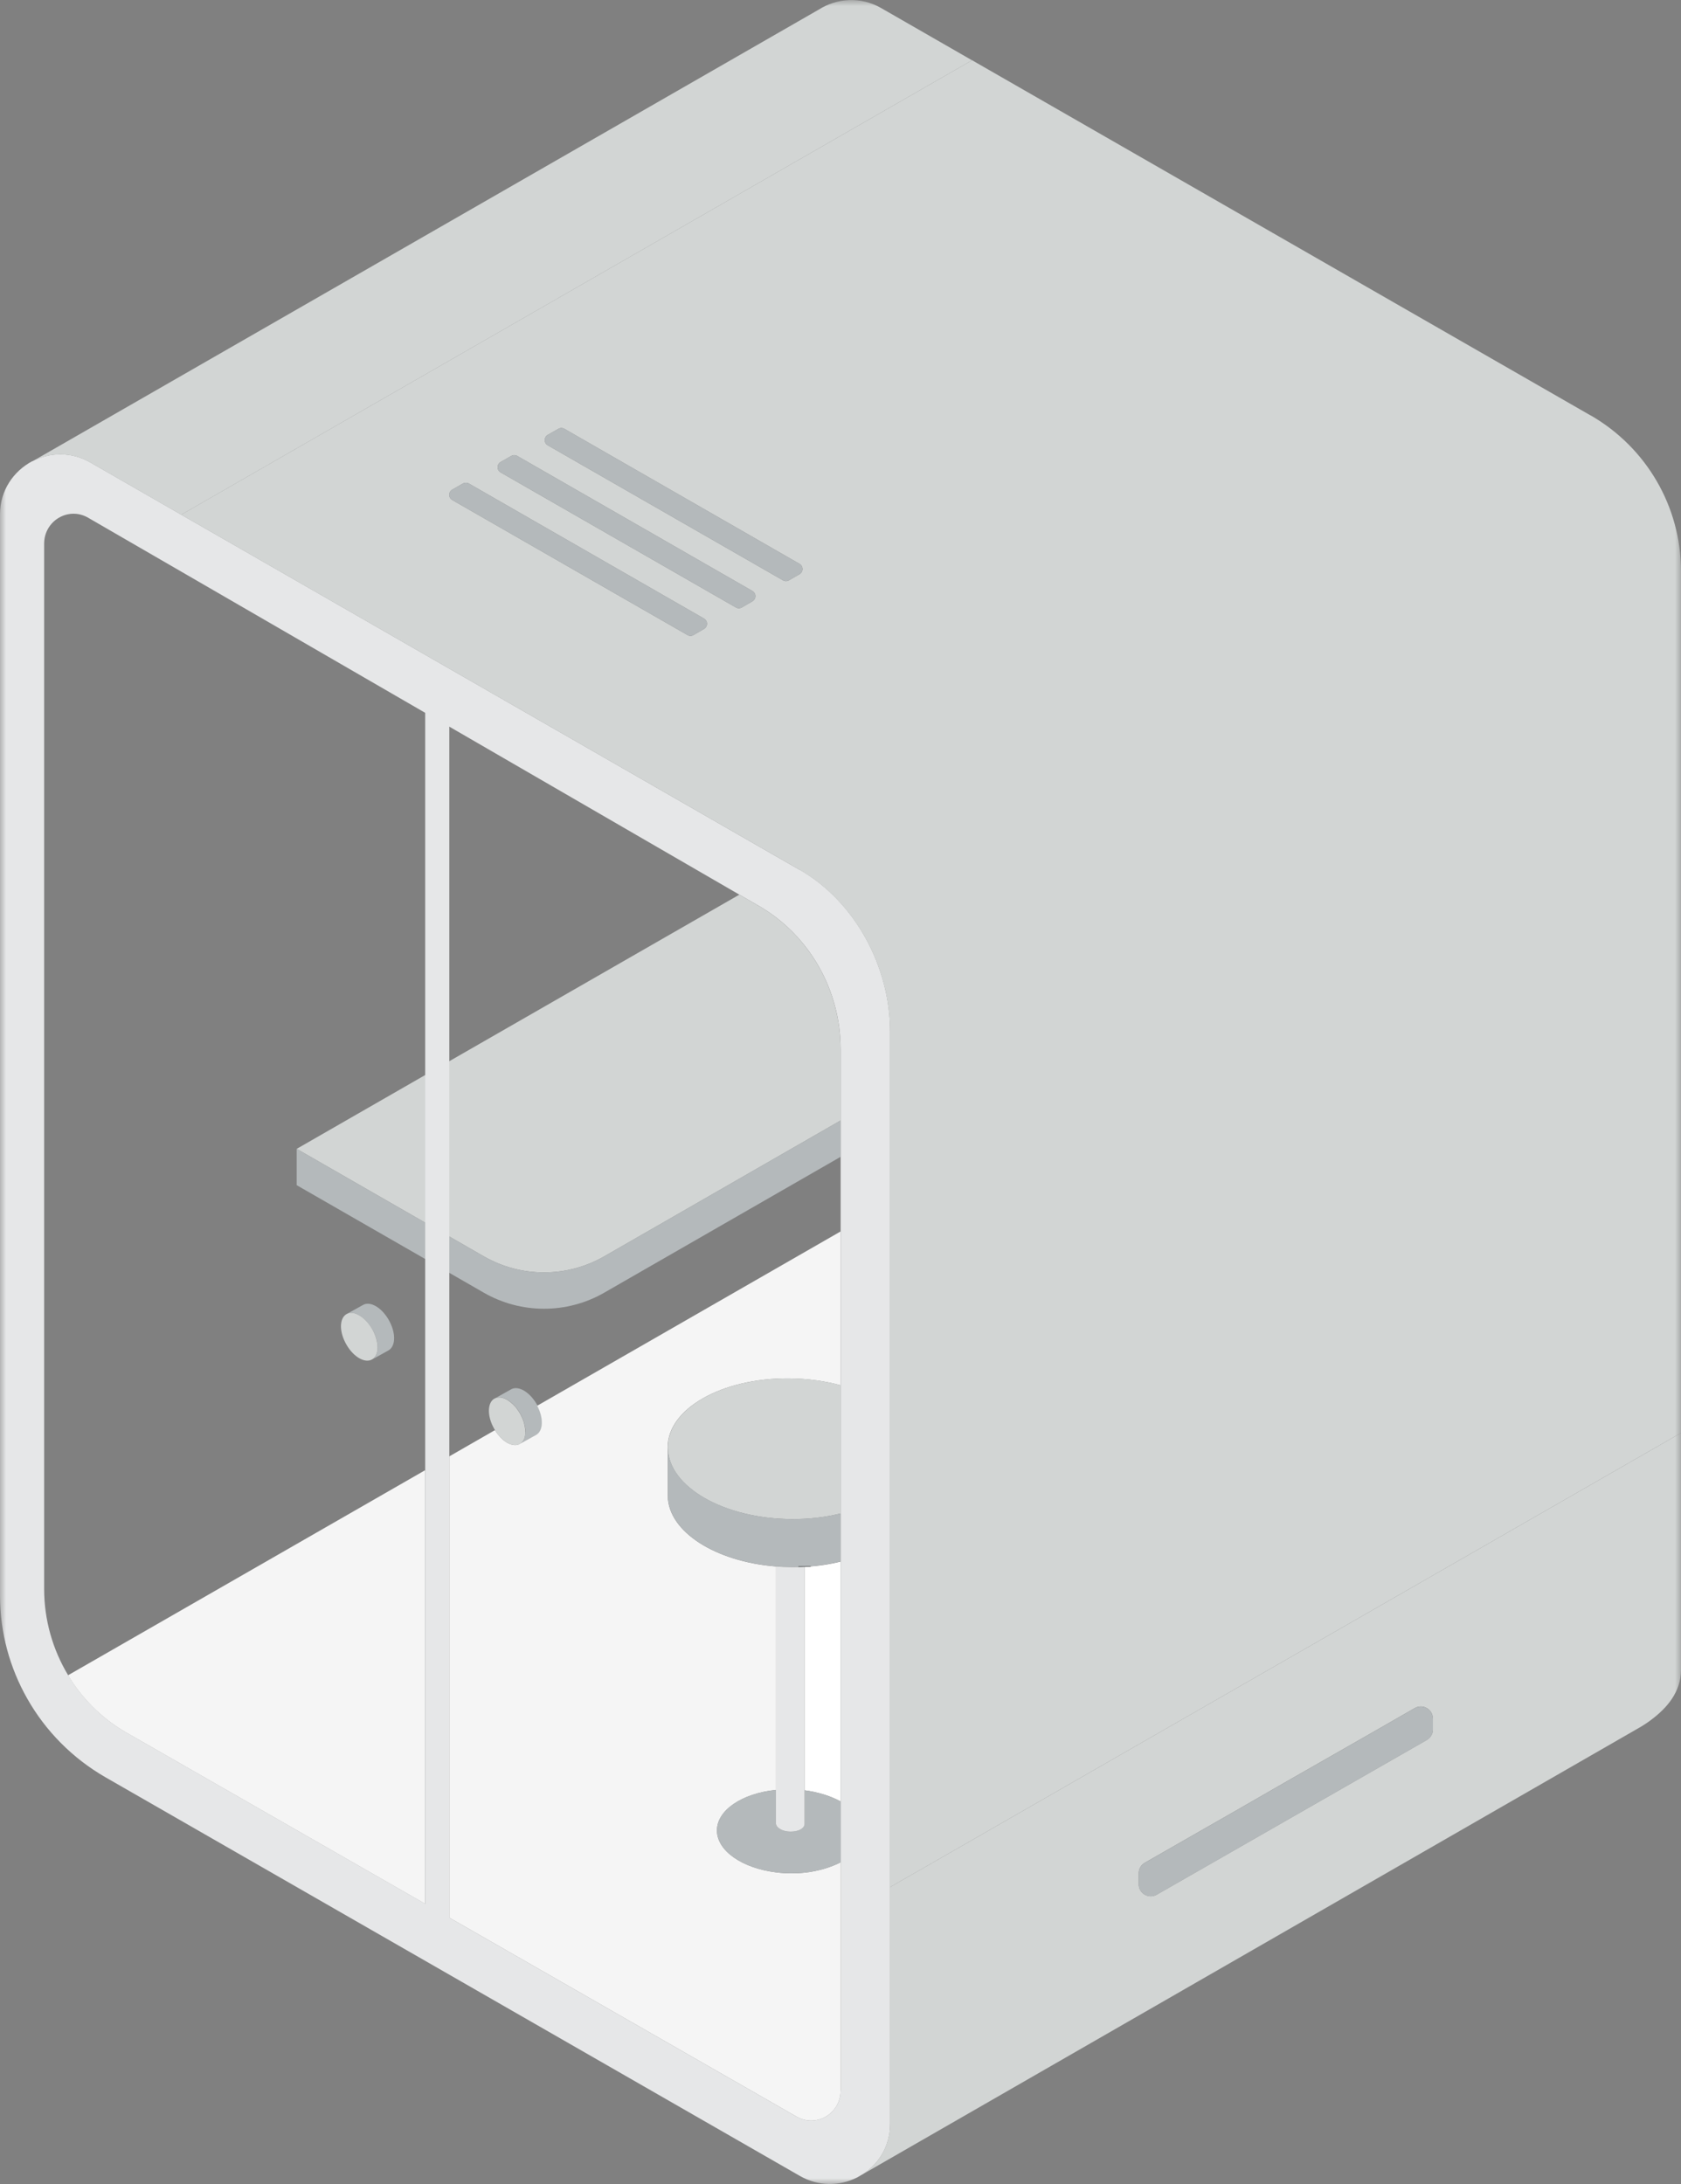 <svg width="137" height="178" viewBox="0 0 137 178" fill="none" xmlns="http://www.w3.org/2000/svg">
<rect x="0" y="0" width="137" height="178" fill="#808080" stroke="none"/>
<g clip-path="url(#clip0_198_11607)">
<mask id="mask0_198_11607" style="mask-type:luminance" maskUnits="userSpaceOnUse" x="0" y="0" width="137" height="178">
<path d="M137 0H0V178H137V0Z" fill="white"/>
</mask>
<g mask="url(#mask0_198_11607)">
<path d="M42.82 116.681C42.82 116.755 42.82 116.828 42.807 116.896C42.807 116.936 42.8 116.976 42.786 117.01C42.786 117.03 42.786 117.05 42.78 117.07C42.773 117.104 42.766 117.137 42.753 117.171C42.726 117.278 42.678 117.373 42.618 117.453C42.591 117.48 42.571 117.514 42.55 117.534C42.51 117.581 42.469 117.614 42.415 117.648L42.388 117.668C42.328 117.702 42.26 117.735 42.199 117.749C41.842 117.843 41.396 117.682 40.991 117.326C40.917 117.265 40.843 117.191 40.769 117.124C40.613 116.956 40.472 116.768 40.343 116.553C40.323 116.526 40.303 116.493 40.283 116.452C39.736 115.505 39.702 114.478 40.181 114.061C40.202 114.041 40.222 114.027 40.242 114.014C40.242 114.014 40.256 114.007 40.262 114.001C40.262 114.001 40.276 113.994 40.283 113.994C40.31 113.974 40.343 113.96 40.377 113.947C40.472 113.9 40.573 113.886 40.681 113.886C40.721 113.886 40.762 113.886 40.802 113.893C40.843 113.9 40.883 113.9 40.931 113.92C41.018 113.94 41.113 113.967 41.2 114.014C41.248 114.041 41.302 114.061 41.342 114.095C41.369 114.108 41.396 114.128 41.423 114.148C41.545 114.222 41.666 114.316 41.788 114.437C41.828 114.471 41.862 114.504 41.896 114.545C41.929 114.578 41.97 114.619 42.004 114.659C42.044 114.706 42.085 114.753 42.118 114.807C42.213 114.928 42.3 115.062 42.382 115.203C42.408 115.25 42.435 115.297 42.456 115.344C42.537 115.492 42.591 115.64 42.645 115.781C42.672 115.848 42.692 115.908 42.706 115.969C42.753 116.15 42.786 116.331 42.807 116.493V116.687L42.82 116.681Z" fill="#D2D5D4"/>
<path d="M43.725 116.922L42.416 117.648C42.463 117.621 42.517 117.581 42.551 117.534C42.578 117.507 42.598 117.48 42.618 117.453C42.679 117.373 42.719 117.278 42.753 117.171C42.767 117.144 42.773 117.104 42.78 117.07C42.78 117.05 42.787 117.03 42.787 117.01C42.794 116.976 42.8 116.936 42.807 116.896C42.814 116.828 42.821 116.755 42.821 116.681V116.486C42.8 116.318 42.767 116.137 42.719 115.962C42.699 115.895 42.679 115.834 42.659 115.774C42.605 115.633 42.544 115.485 42.47 115.337C42.449 115.29 42.422 115.243 42.395 115.196C42.314 115.055 42.227 114.921 42.132 114.8C42.092 114.746 42.051 114.699 42.017 114.652C41.984 114.605 41.943 114.572 41.91 114.538C41.876 114.498 41.842 114.464 41.801 114.43C41.687 114.31 41.559 114.216 41.437 114.142C41.41 114.121 41.383 114.101 41.356 114.088C41.309 114.061 41.262 114.034 41.214 114.007C41.127 113.96 41.032 113.933 40.944 113.913C40.897 113.9 40.863 113.893 40.816 113.886C40.769 113.886 40.735 113.88 40.695 113.88C40.587 113.88 40.486 113.893 40.391 113.94C40.371 113.94 40.357 113.947 40.344 113.96L41.639 113.235C42.227 112.886 43.165 113.43 43.745 114.444C43.772 114.484 43.792 114.525 43.806 114.565C44.325 115.552 44.298 116.58 43.745 116.922H43.725Z" fill="#B4B9BB"/>
<path d="M65.173 70.891L14.766 41.941L7.37 37.689C5.804 36.789 4.049 36.856 2.646 37.588H2.625C1.107 38.394 0 39.966 0 41.914V130.041C0 133.037 0.79 135.918 2.227 138.444C3.712 141.063 5.892 143.287 8.598 144.845L65.18 177.328C66.712 178.208 68.426 178.161 69.816 177.476H69.823L70.369 177.16C71.658 176.307 72.543 174.856 72.543 173.103V84.063C72.543 78.831 69.735 73.504 65.18 70.884L65.173 70.891ZM68.507 170.383C68.507 172.257 66.516 173.432 64.916 172.499L36.619 156.284L35.64 155.72L34.655 155.156L10.191 141.137C8.26 140.002 6.675 138.403 5.554 136.529C4.299 134.447 3.597 132.022 3.597 129.49V44.312C3.597 42.431 5.588 41.262 7.187 42.196L14.766 46.582L34.655 58.095L35.64 58.659L36.626 59.224L60.26 72.913L61.927 73.873C66.003 76.278 68.513 80.718 68.513 85.527V170.376L68.507 170.383Z" fill="#E6E7E8"/>
<path d="M68.506 127.26V146.813C67.71 146.376 66.677 146.047 65.57 145.906V127.696C66.61 127.636 67.595 127.495 68.506 127.267V127.26Z" fill="white"/>
<path d="M54.422 121.927C54.47 124.842 58.316 127.273 63.236 127.663V145.873C60.476 146.155 58.404 147.532 58.431 149.211C58.458 150.863 60.517 152.254 63.236 152.59C63.635 152.643 64.046 152.67 64.471 152.67C64.849 152.67 65.214 152.657 65.571 152.617C66.644 152.509 67.718 152.18 68.507 151.777V170.383C68.507 172.257 66.516 173.432 64.917 172.499L36.619 156.284V118.689L40.338 116.553C40.466 116.768 40.614 116.956 40.763 117.124C40.837 117.198 40.911 117.265 40.986 117.332C41.391 117.681 41.836 117.843 42.194 117.749C42.254 117.729 42.329 117.702 42.383 117.668L42.41 117.648L43.719 116.922C44.279 116.587 44.306 115.552 43.78 114.565L68.5 100.365V123.337V112.892C67.211 112.543 65.787 112.348 64.289 112.335C58.816 112.301 54.416 114.807 54.416 117.943V121.913L54.422 121.927Z" fill="#F5F5F5"/>
<path d="M34.648 119.818V155.156L10.183 141.137C8.253 140.002 6.667 138.403 5.547 136.529L34.648 119.818Z" fill="#F5F5F5"/>
<path d="M129.636 33.86L79.223 4.91L14.766 41.947L65.172 70.891C69.728 73.511 72.535 78.831 72.535 84.07V153.799L136.999 116.781V46.542C136.999 41.309 134.192 36.473 129.636 33.854V33.86ZM57.377 51.257L56.52 51.754C56.365 51.842 56.183 51.842 56.028 51.754L36.861 40.752C36.53 40.564 36.53 40.094 36.861 39.899L37.725 39.408C37.88 39.321 38.062 39.321 38.218 39.408L57.377 50.411C57.701 50.599 57.708 51.062 57.377 51.257ZM61.319 49.007L60.462 49.504C60.306 49.592 60.117 49.592 59.969 49.504L40.802 38.502C40.472 38.314 40.472 37.843 40.802 37.649L41.666 37.158C41.821 37.071 42.004 37.071 42.159 37.158L61.319 48.161C61.649 48.349 61.649 48.812 61.319 49.007ZM65.159 46.797L64.302 47.294C64.146 47.382 63.964 47.382 63.809 47.294L44.642 36.292C44.312 36.104 44.312 35.634 44.642 35.439L45.506 34.948C45.661 34.861 45.844 34.861 45.999 34.948L65.159 45.951C65.483 46.139 65.489 46.602 65.159 46.797Z" fill="#D2D5D4"/>
<path d="M79.225 4.91L14.767 41.948L7.371 37.696C5.805 36.796 4.05 36.863 2.646 37.595L66.733 0.779C68.184 -0.141 70.121 -0.316 71.828 0.665L79.225 4.917V4.91Z" fill="#D2D5D4"/>
<path d="M72.536 153.799V173.11C72.536 174.863 71.645 176.314 70.363 177.167L133.565 140.822C133.903 140.627 134.24 140.412 134.558 140.17C135.826 139.223 137.001 137.913 137.001 136.073V116.781L72.536 153.799ZM116.781 140.949C116.781 141.298 116.592 141.621 116.289 141.802L94.274 154.41C93.62 154.786 92.803 154.316 92.803 153.564V152.657C92.803 152.308 92.992 151.985 93.296 151.81L97.25 149.547L101.016 147.391L104.789 145.221L108.561 143.065L112.334 140.909L115.303 139.203C115.965 138.827 116.775 139.303 116.775 140.049V140.956L116.781 140.949Z" fill="#D2D5D4"/>
<path d="M31.679 110.044L30.336 110.79C30.579 110.642 30.721 110.367 30.761 110.024C30.822 109.541 30.68 108.916 30.336 108.318C30.005 107.754 29.573 107.331 29.148 107.129C28.811 106.975 28.487 106.954 28.23 107.102L29.573 106.357C30.161 106.007 31.099 106.551 31.679 107.566C32.266 108.587 32.266 109.688 31.679 110.044Z" fill="#B4B9BB"/>
<path d="M68.508 85.541V91.317L49.247 102.387C46.21 104.133 42.464 104.133 39.427 102.387L36.613 100.768L35.628 100.204L24.182 93.628L35.628 87.052L36.613 86.488L60.254 72.913L61.921 73.873C65.997 76.278 68.508 80.718 68.508 85.527V85.541Z" fill="#D2D5D4"/>
<path d="M68.508 91.317V94.279L49.247 105.349C46.21 107.096 42.464 107.096 39.427 105.349L36.613 103.73L35.628 103.166L24.182 96.59V93.628L35.628 100.204L36.613 100.768L39.427 102.387C42.464 104.133 46.21 104.133 49.247 102.387L68.508 91.317Z" fill="#B4B9BB"/>
<path d="M57.378 51.257L56.52 51.754C56.365 51.842 56.183 51.842 56.028 51.754L36.861 40.752C36.531 40.564 36.531 40.094 36.861 39.899L37.725 39.408C37.88 39.321 38.063 39.321 38.218 39.408L57.378 50.411C57.702 50.599 57.708 51.062 57.378 51.257Z" fill="#B4B9BB"/>
<path d="M61.319 49.007L60.462 49.504C60.307 49.592 60.118 49.592 59.969 49.504L40.803 38.502C40.472 38.314 40.472 37.843 40.803 37.649L41.666 37.158C41.822 37.071 42.004 37.071 42.159 37.158L61.319 48.161C61.65 48.349 61.65 48.812 61.319 49.007Z" fill="#B4B9BB"/>
<path d="M65.159 46.797L64.302 47.294C64.147 47.382 63.964 47.382 63.809 47.294L44.642 36.292C44.312 36.104 44.312 35.634 44.642 35.439L45.506 34.948C45.662 34.861 45.844 34.861 45.999 34.948L65.159 45.951C65.483 46.139 65.49 46.602 65.159 46.797Z" fill="#B4B9BB"/>
<path d="M36.618 56.355V158.024L34.654 158.057V56.362H36.618V56.355Z" fill="#E6E7E8"/>
<path d="M30.76 110.017C30.72 110.367 30.578 110.635 30.335 110.783C29.748 111.132 28.81 110.595 28.229 109.574C27.642 108.56 27.642 107.458 28.229 107.102C28.486 106.948 28.81 106.968 29.147 107.129C29.572 107.331 30.004 107.747 30.335 108.318C30.672 108.916 30.814 109.541 30.76 110.024V110.017Z" fill="#D2D5D4"/>
<path d="M116.781 140.049V140.956C116.781 141.305 116.592 141.627 116.288 141.809L94.274 154.417C93.619 154.793 92.803 154.323 92.803 153.57V152.663C92.803 152.314 92.992 151.992 93.295 151.817L97.25 149.554L101.016 147.397L104.789 145.228L108.561 143.072L112.334 140.915L115.303 139.209C115.958 138.833 116.774 139.31 116.774 140.056L116.781 140.049Z" fill="#B4B9BB"/>
<path d="M68.508 123.344C67.293 123.646 65.936 123.814 64.512 123.801C58.999 123.774 54.484 121.181 54.43 118.011V117.943C54.43 114.8 58.83 112.301 64.303 112.335C65.801 112.342 67.225 112.543 68.508 112.892V123.337V123.344Z" fill="#D2D5D4"/>
<path d="M68.508 123.344V127.253C67.597 127.482 66.605 127.623 65.572 127.683C65.221 127.703 64.87 127.71 64.512 127.71C64.08 127.71 63.655 127.69 63.244 127.656C58.324 127.273 54.477 124.835 54.43 121.92V118.011C54.484 121.174 58.999 123.767 64.512 123.801C65.936 123.807 67.293 123.646 68.508 123.344Z" fill="#B4B9BB"/>
<path d="M68.506 146.806V151.777C67.716 152.18 66.643 152.509 65.57 152.617C65.213 152.657 64.848 152.67 64.47 152.67C64.045 152.67 63.633 152.643 63.235 152.59C60.522 152.254 58.464 150.863 58.43 149.211C58.403 147.532 60.475 146.148 63.235 145.873V148.593C63.235 148.962 63.775 149.271 64.423 149.271C65.064 149.271 65.577 149.003 65.57 148.633V145.906C66.677 146.047 67.71 146.376 68.506 146.813V146.806Z" fill="#B4B9BB"/>
<path d="M65.571 127.69V148.633C65.578 149.003 65.072 149.278 64.424 149.271C63.776 149.271 63.243 148.962 63.236 148.593V127.663C63.655 127.696 64.073 127.717 64.505 127.717C64.863 127.717 65.221 127.717 65.565 127.69H65.571Z" fill="#E6E7E8"/>
<path d="M65.57 127.69V127.663" stroke="black" stroke-miterlimit="10"/>
</g>
</g>
<defs>
<clipPath id="clip0_198_11607">
<rect width="137" height="178" fill="white"/>
</clipPath>
</defs>
</svg>
